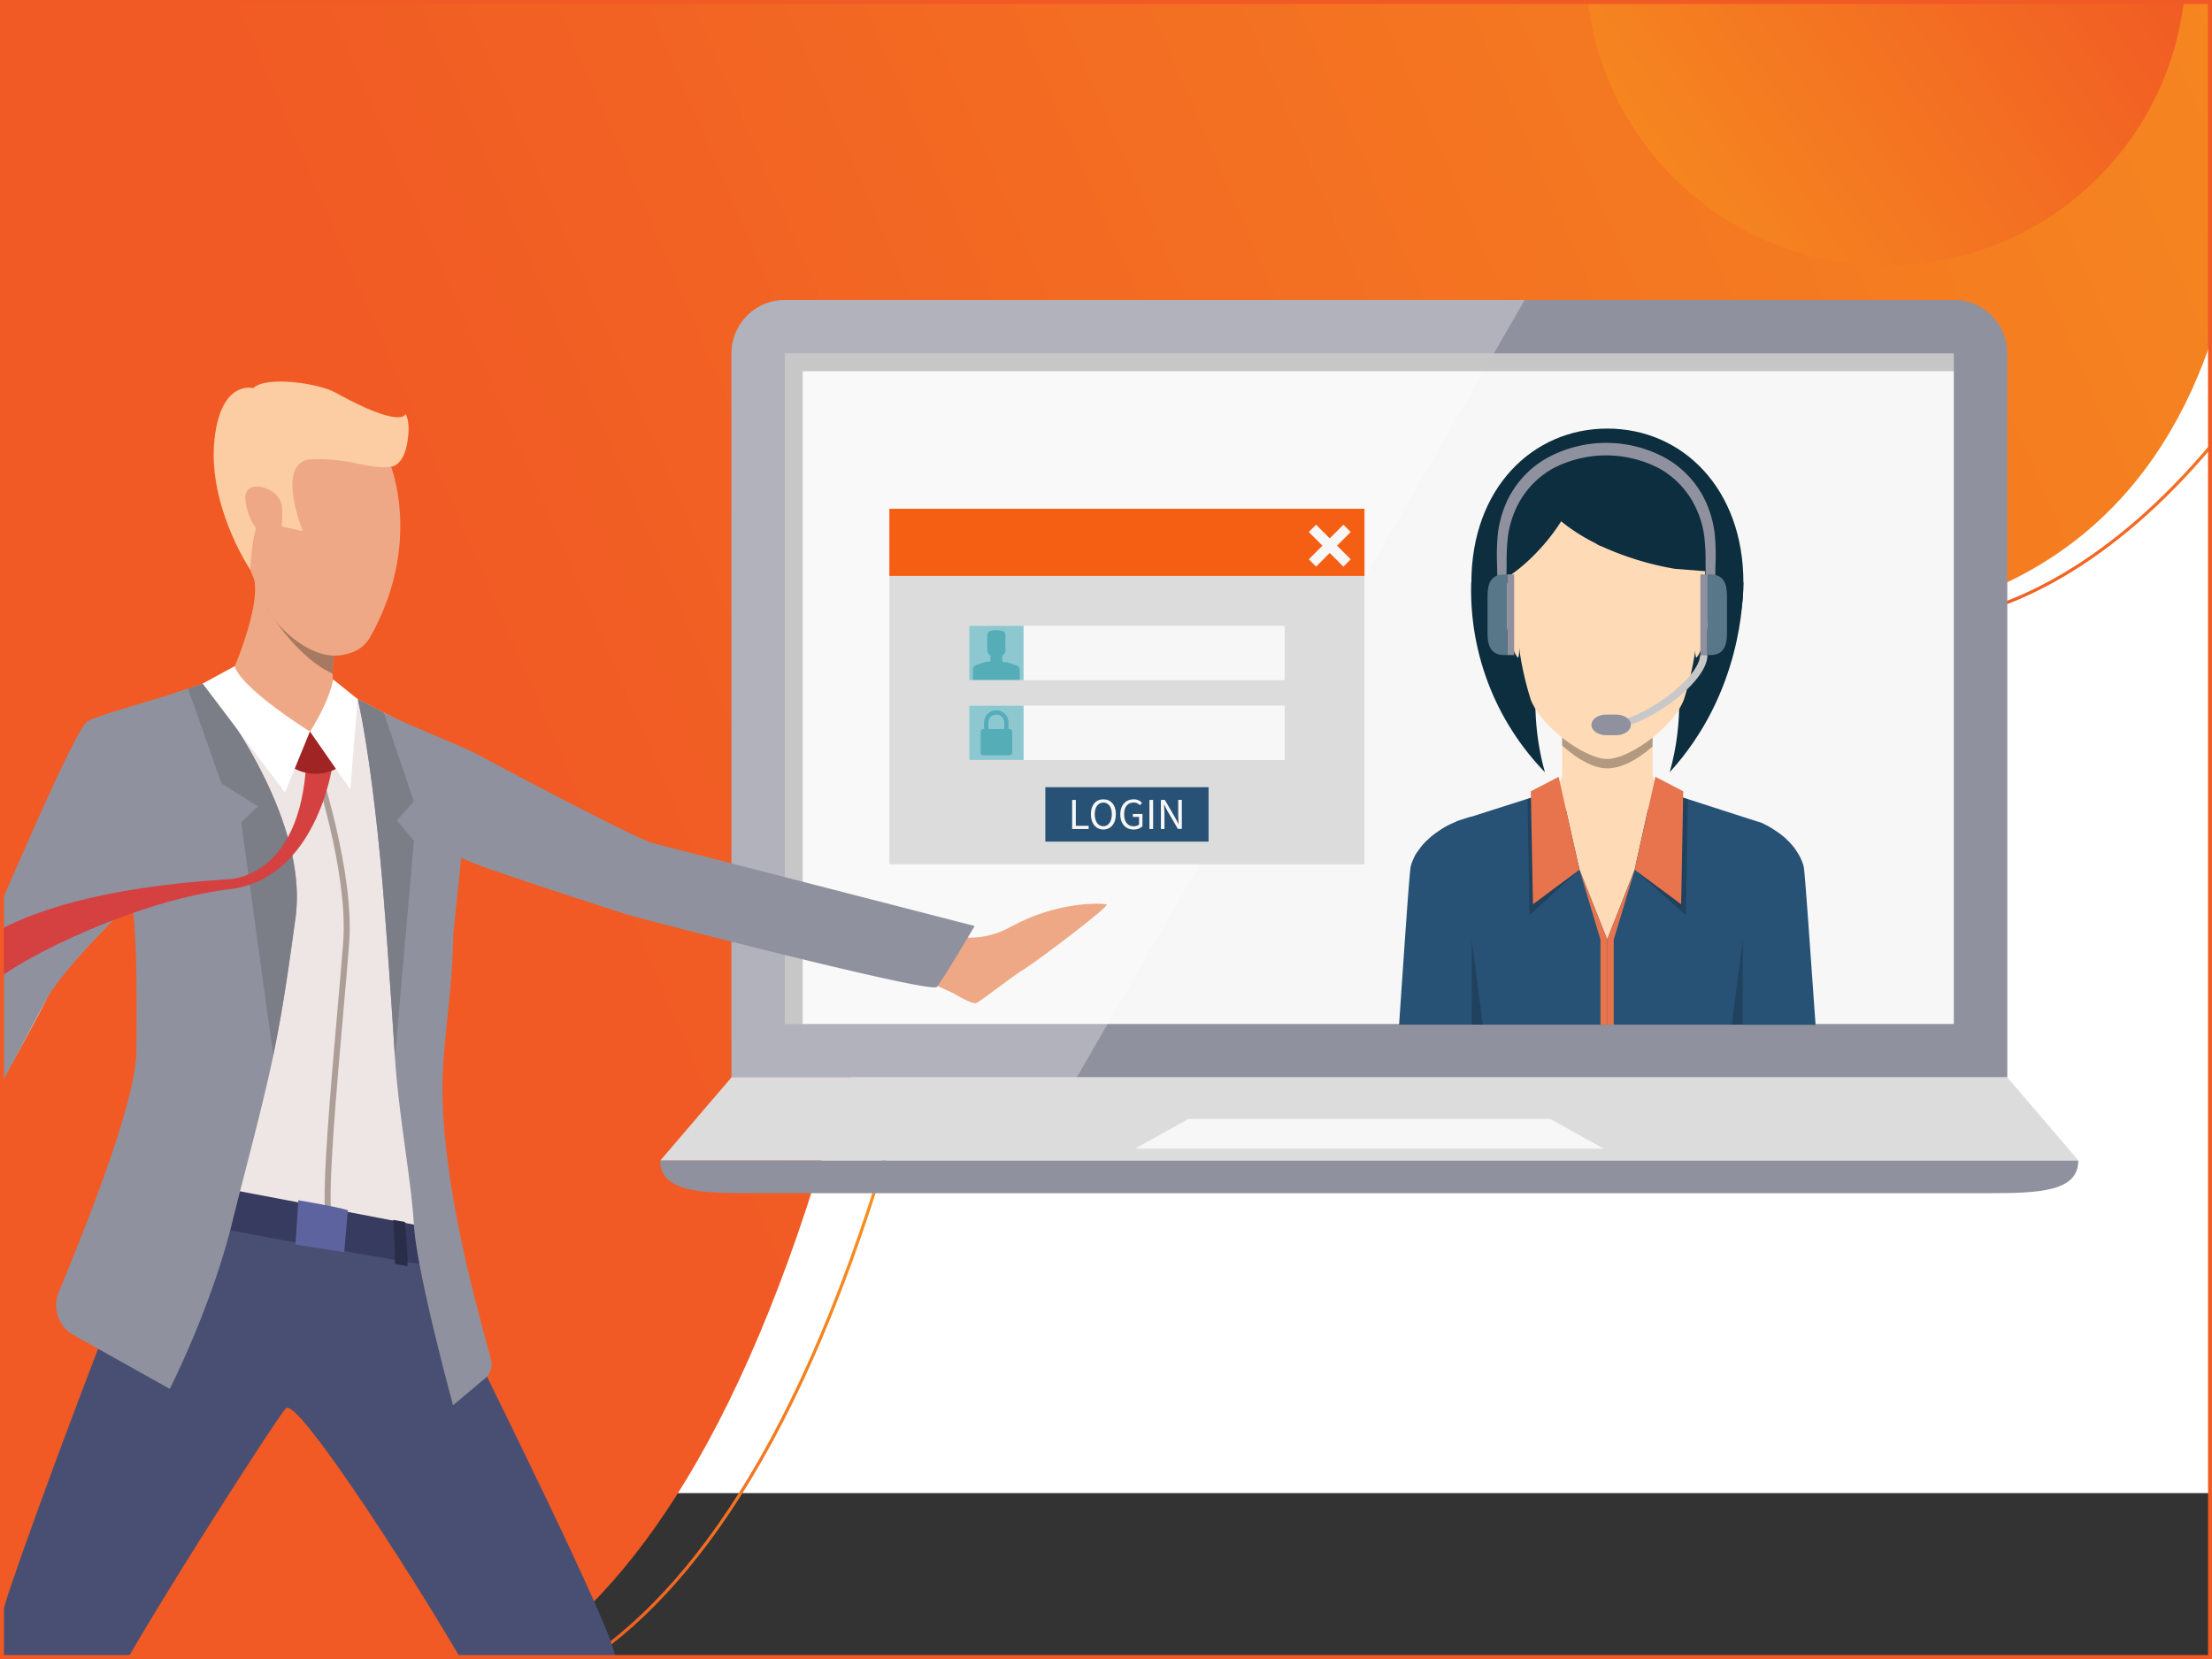<?xml version="1.0" encoding="UTF-8"?> <svg xmlns="http://www.w3.org/2000/svg" xmlns:xlink="http://www.w3.org/1999/xlink" id="Layer_1" data-name="Layer 1" viewBox="0 0 560 420"><rect x="0" y="0" width="560" height="420" fill="#333333" stroke="none"/> <defs> <style>.cls-1,.cls-4,.cls-5{fill:none;}.cls-11,.cls-2{fill:#fff;}.cls-3{clip-path:url(#clip-path);}.cls-4,.cls-5{stroke-miterlimit:10;stroke-width:0.79px;}.cls-4{stroke:url(#New_Gradient_Swatch);}.cls-5{stroke:url(#New_Gradient_Swatch-2);}.cls-6{fill:url(#New_Gradient_Swatch-3);}.cls-7{fill:url(#New_Gradient_Swatch-4);}.cls-8{fill:#90919e;}.cls-9{fill:#f7f7f7;}.cls-10{fill:#dcdcdc;}.cls-11,.cls-19{opacity:0.3;}.cls-12{opacity:0.2;}.cls-13{fill:#f55f13;}.cls-14{fill:#8dc8d0;}.cls-15{fill:#285275;}.cls-16{fill:#55adb8;}.cls-17{fill:#ffdab7;}.cls-18{fill:#0d2e3e;}.cls-20{fill:#e8744d;}.cls-21{fill:#587789;}.cls-22{fill:#c8c8c8;}.cls-23{fill:#eea885;}.cls-24{fill:#494f72;}.cls-25{fill:#ede6e4;}.cls-26{fill:#373b5f;}.cls-27{fill:#5e686d;}.cls-28{fill:#2a2d48;}.cls-29{fill:#a77960;}.cls-30{fill:#fccda2;}.cls-31{fill:#7b7d87;}.cls-32{fill:#ad9e98;}.cls-33{fill:#5c639f;}.cls-34{fill:#d54040;}.cls-35{fill:#a02424;}.cls-36{fill:#f15a24;}</style> <clipPath id="clip-path"> <rect class="cls-1" width="560" height="420"></rect> </clipPath> <linearGradient id="New_Gradient_Swatch" x1="242.85" y1="332.11" x2="123.14" y2="383.81" gradientUnits="userSpaceOnUse"> <stop offset="0" stop-color="#f7931e"></stop> <stop offset="0.99" stop-color="#f15a24"></stop> </linearGradient> <linearGradient id="New_Gradient_Swatch-2" x1="647.04" y1="27.55" x2="468.15" y2="104.81" xlink:href="#New_Gradient_Swatch"></linearGradient> <linearGradient id="New_Gradient_Swatch-3" x1="671.98" y1="-92.59" x2="111.77" y2="149.36" xlink:href="#New_Gradient_Swatch"></linearGradient> <linearGradient id="New_Gradient_Swatch-4" x1="390.63" y1="73.28" x2="541.24" y2="-29.41" xlink:href="#New_Gradient_Swatch"></linearGradient> </defs> <rect class="cls-2" width="560" height="378"></rect> <g class="cls-3"> <path class="cls-4" d="M224.72,290.9c-24.24,81.32-55,118.47-83.76,134.1"></path> <path class="cls-5" d="M623-27.29C597.43,86.12,541.4,149.78,490.88,157.17"></path> <path class="cls-6" d="M475,157.17C359.53,174,244.94,169.8,208.85,290.9c-24.24,81.32-55,118.47-83.75,134.1H-186.1V-3.37H566.73S590.49,140.29,475,157.17Z"></path> <path class="cls-7" d="M553.24-3.37a76,76,0,0,1-75.8,70.6,76,76,0,0,1-75.79-70.6Z"></path> <path class="cls-8" d="M508.18,89.51V272.77h-323V89.51a13.54,13.54,0,0,1,13.5-13.58h296A13.55,13.55,0,0,1,508.18,89.51Z"></path> <rect class="cls-9" x="198.69" y="89.48" width="295.95" height="169.76"></rect> <polygon class="cls-10" points="526.2 293.81 167.16 293.81 185.19 272.75 508.18 272.75 526.2 293.81"></polygon> <polygon class="cls-9" points="392.51 283.29 346.68 283.29 300.85 283.29 287.35 290.8 346.68 290.8 406.01 290.8 392.51 283.29"></polygon> <path class="cls-8" d="M503.67,302.07h-314c-12.45,0-22.53-.38-22.53-8.26h359C526.2,301.69,516.12,302.07,503.67,302.07Z"></path> <path class="cls-11" d="M386,75.93,272.6,272.77H185.18V89.51a13.54,13.54,0,0,1,13.5-13.58Z"></path> <polygon class="cls-12" points="203.21 93.98 494.65 93.98 494.65 89.48 198.69 89.48 198.69 259.24 203.21 259.24 203.21 93.98"></polygon> <rect class="cls-10" x="225.16" y="128.81" width="120.28" height="89.99"></rect> <rect class="cls-13" x="225.16" y="128.81" width="120.28" height="16.99"></rect> <rect class="cls-9" x="245.36" y="158.42" width="79.88" height="13.78"></rect> <rect class="cls-14" x="245.36" y="158.42" width="13.77" height="13.78"></rect> <rect class="cls-9" x="245.36" y="178.63" width="79.88" height="13.77"></rect> <rect class="cls-15" x="264.64" y="199.29" width="41.33" height="13.78"></rect> <path class="cls-16" d="M257.37,168.46l-1.48-.49-.34-.12-.79-.22-.08,0-.15,0-.23,0-.57-.15V166a3.67,3.67,0,0,0,.38-.32,2,2,0,0,0,.41-.69c0-.1,0-.46,0-.92,0-.75,0-1.77,0-2.5a7.25,7.25,0,0,0,0-.8c0-.41-.29-1-.6-1-.16,0-.36-.07-.56-.13a7.08,7.08,0,0,0-2.25,0l-.57.13c-.29.07-.58.63-.6,1,0,.15,0,.43,0,.8,0,.73,0,1.75,0,2.5,0,.46,0,.82.06.92a2.05,2.05,0,0,0,.39.69,3.5,3.5,0,0,0,.35.28v1.43l-.58.15-.24,0-.14,0-.07,0-.81.22-.34.12-1.46.49a1.22,1.22,0,0,0-.8,1.1v2.64h11.85v-2.64A1.21,1.21,0,0,0,257.37,168.46Z"></path> <path class="cls-9" d="M272.36,209.06v-6.55h-.93v7.36h4.18v-.81Z"></path> <path class="cls-9" d="M279.32,202.36c-1.86,0-3.15,1.42-3.15,3.77s1.29,3.87,3.15,3.87,3.18-1.47,3.18-3.87S281.19,202.36,279.32,202.36Zm0,6.82c-1.31,0-2.17-1.21-2.17-3.05s.86-2.95,2.17-2.95,2.16,1.13,2.16,2.95S280.62,209.18,279.32,209.18Z"></path> <path class="cls-9" d="M286.8,206.07v.74h1.57v1.94a2.1,2.1,0,0,1-1.35.43c-1.57,0-2.43-1.17-2.43-3.05s.93-2.95,2.43-2.95a2.05,2.05,0,0,1,1.57.68l.52-.6a2.7,2.7,0,0,0-2.09-.9c-2,0-3.4,1.45-3.4,3.82S285,210,286.94,210a3.27,3.27,0,0,0,2.29-.82v-3.11Z"></path> <path class="cls-9" d="M291,202.51v7.36h.93v-7.36Z"></path> <path class="cls-9" d="M298.28,202.51v3.78c0,.78.08,1.61.11,2.36h0l-.83-1.54-2.66-4.6h-1v7.36h.9V206c0-.78-.07-1.57-.12-2.31h.05l.78,1.53,2.69,4.63h1v-7.36Z"></path> <polygon class="cls-9" points="340.1 143.45 331.34 134.68 333.19 132.84 341.95 141.59 340.1 143.45"></polygon> <polygon class="cls-9" points="333.19 143.45 331.34 141.59 340.1 132.84 341.95 134.68 333.19 143.45"></polygon> <rect class="cls-14" x="245.36" y="178.63" width="13.78" height="13.77"></rect> <path class="cls-16" d="M255.54,184.56h-.23v-1.65a3.09,3.09,0,1,0-6.18,0v1.65H249a.75.75,0,0,0-.74.75v5.2a.72.72,0,0,0,.74.71h6.56a.72.72,0,0,0,.71-.71v-5.2A.76.76,0,0,0,255.54,184.56Zm-1.31,0h-4v-1.65a2,2,0,0,1,2-2,2,2,0,0,1,2,2Z"></path> <path class="cls-17" d="M428.19,203.61c-5.43-1.26-9.82-4.72-9.82-7.7V185.59H395.48v10.32c0,3-4.41,6.44-9.82,7.7-1.21.29,10,8.63,21.26,8.56C417.5,212.11,428.19,203.61,428.19,203.61Z"></path> <polygon class="cls-17" points="385.66 203.61 369.23 207.72 406.82 249.76 444.53 207.72 428.19 203.61 385.66 203.61"></polygon> <path class="cls-18" d="M372.5,147.5c0-23.79,15.42-39,34.42-39s34.45,15.18,34.45,39S426,165.38,406.92,165.38,372.5,171.32,372.5,147.5Z"></path> <path class="cls-18" d="M441.37,147.5c-.11,4.22-.37,27.92-18.66,48,7.21-25.25-3.87-51-3.87-51Z"></path> <path class="cls-18" d="M372.46,147.5a66.15,66.15,0,0,0,18.67,48c-7.22-25.25,3.85-51,3.85-51Z"></path> <path class="cls-19" d="M418.37,185.59V189c-4,3.48-8,5.52-11.45,5.52s-7.4-2.16-11.44-5.78v-3.14Z"></path> <path class="cls-17" d="M430.66,150.75c.84-1.81,1-3.32,2.29-3.38,2.1-.11-1.28,17.49-3.54,19.16C428.35,164.12,430.66,150.75,430.66,150.75Z"></path> <path class="cls-17" d="M383.09,150.75c-.84-1.81-1-3.32-2.28-3.38-2.11-.11,1.28,17.49,3.54,19.16C385.4,164.12,383.09,150.75,383.09,150.75Z"></path> <path class="cls-17" d="M430.6,155c-.4,3.22-.9,6.56-1.42,9.68a78.2,78.2,0,0,1-2.89,12.46c-2.73,7.08-13.87,15-19.37,15l-.16,0c-5.58-.13-16.48-8-19.22-15a79,79,0,0,1-2.9-12.76.5.5,0,0,0,0-.16c-1.7-10.14-3-22.42-2.66-25.64.54-4.94,1.18-20.67,24.8-20.75h.16c23.8,0,24.46,15.77,25,20.75C432.14,140.82,431.55,147.58,430.6,155Z"></path> <path class="cls-18" d="M433.72,144.77V124.88c-2.34-2-7-7.75-9.73-9.18H389.86a18.78,18.78,0,0,0-4,3.35c2.69,7.88,9.31,14.11,18.14,18.53a5.18,5.18,0,0,0,1.47.73A75.3,75.3,0,0,0,424,144Z"></path> <path class="cls-18" d="M392,116.94c15.52-.56,1.82,21.55-10.74,29.4C372,135.57,380.7,117.38,392,116.94Z"></path> <path class="cls-15" d="M441.09,259.43h18.55c-1.33-18.41-2.67-38.42-3-40a8.57,8.57,0,0,0-.77-2.09v-.07a16.67,16.67,0,0,0-1.26-2.1v-.07a22.34,22.34,0,0,0-1.68-2l-.21-.2a17.83,17.83,0,0,0-2.1-1.82c-.84-.63-1.75-1.19-2.66-1.76-.49-.27-.91-.48-1.33-.69A6.37,6.37,0,0,0,445,208h0c-.08,0-17.7-5.7-17.7-5.7l-1.2-.39-4.88-1.54-1.76-.55-1,3.77-.36,1.39h-.9l-1.2,5.39-2.17,9.8,0,0-6.95,17.67-7-17.7-1.68-7.34-.5-2.24-1.25-5.52h-.76l-.36-1.48-1-3.77-1.76.55-5,1.62-.83.26-14.22,4.53a.58.58,0,0,1-.14,0c-.52.13-3.43,1.1-3.43,1.1s-.32.14-.35.16h0c-.05,0-.05,0-.05.06h0a19.56,19.56,0,0,0-2.66,1.25,29.18,29.18,0,0,0-2.66,1.76,19.22,19.22,0,0,0-1.82,1.54c-.07.07-.21.14-.28.28a2,2,0,0,0-.55.56,6.68,6.68,0,0,0-1.19,1.47,1.06,1.06,0,0,0-.36.48,7.33,7.33,0,0,0-1.12,1.83v.07a8.57,8.57,0,0,0-.77,2.09c-.34,1.55-1.68,21.56-2.94,40h18.48v0h68.45Z"></path> <polygon class="cls-12" points="399.84 220.19 387.22 231.72 386.77 205.39 386.72 202.24 387.55 201.98 392.58 200.37 394.34 199.81 395.32 203.58 395.68 205.06 396.44 205.06 397.69 210.58 398.19 212.82 399.84 220.19"></polygon> <polygon class="cls-20" points="399.85 220.19 388.1 228.92 387.64 205.4 387.56 200.32 394.6 196.66 396.47 205.04 399.85 220.19"></polygon> <polygon class="cls-20" points="406.86 237.87 406.86 259.43 405.18 259.43 405.18 237.87 399.87 220.17 406.86 237.87"></polygon> <polygon class="cls-12" points="427.31 202.29 427.26 205.31 426.81 231.72 413.83 220.19 416.03 210.36 417.24 204.97 418.13 204.97 418.49 203.58 419.47 199.81 421.23 200.37 426.11 201.9 427.31 202.29"></polygon> <polygon class="cls-20" points="426.13 200.32 426.05 205.31 425.6 228.92 413.83 220.19 417.23 204.97 419.09 196.66 426.13 200.32"></polygon> <polygon class="cls-20" points="413.87 220.17 408.54 237.87 408.54 259.43 406.86 259.43 406.86 237.87 413.87 220.17"></polygon> <polygon class="cls-12" points="438.42 259.41 441.21 237.77 441.21 259.41 438.42 259.41"></polygon> <polygon class="cls-12" points="372.59 259.41 372.59 237.77 375.38 259.41 372.59 259.41"></polygon> <path class="cls-8" d="M432.12,157.73l-.33-14.93a55.49,55.49,0,0,0-.36-7.27,24.67,24.67,0,0,0-2-6.76,22.1,22.1,0,0,0-9.27-10.13,29.06,29.06,0,0,0-27.09,0,22.18,22.18,0,0,0-9.28,10.13,25,25,0,0,0-2,6.76,53.81,53.81,0,0,0-.36,7.27l-.33,14.93H379.3L379,142.8a56.26,56.26,0,0,1,.2-7.63,27.87,27.87,0,0,1,2-7.57A24.39,24.39,0,0,1,391.56,116a31.24,31.24,0,0,1,30.16,0,24.34,24.34,0,0,1,10.39,11.63,27.53,27.53,0,0,1,2,7.57,54.61,54.61,0,0,1,.19,7.63L434,157.73Z"></path> <path class="cls-21" d="M380.79,165.84c-3.36,0-4.2-2.41-4.2-5.38V150.8c0-3,.84-5.38,4.2-5.38h.81v20.42Z"></path> <rect class="cls-8" x="381.6" y="145.42" width="1.73" height="20.42"></rect> <path class="cls-21" d="M433,165.84c3.36,0,4.21-2.41,4.21-5.38V150.8c0-3-.85-5.38-4.21-5.38h-.81v20.42Z"></path> <rect class="cls-8" x="430.47" y="145.42" width="1.74" height="20.42"></rect> <path class="cls-22" d="M407.89,184.45v-1.87c7.75,0,22.51-11,22.51-16.74h1.87C432.27,173.09,416,184.45,407.89,184.45Z"></path> <path class="cls-8" d="M409.13,186.13h-2.49c-2.07,0-3.74-1.17-3.74-2.61s1.67-2.62,3.74-2.62h2.49c2.07,0,3.75,1.17,3.75,2.62S411.2,186.13,409.13,186.13Z"></path> <path class="cls-23" d="M228.74,246.07s10.48,4.19,12.82,5.52,4.65,2.57,5.56,2.35,9.42-7,12-8.49,22.27-16.23,21-16.51-12.28-.85-24.14,5.65-19.88-.59-24,.43S228.74,246.07,228.74,246.07Z"></path> <path class="cls-24" d="M109.43,320.55s38.15,76.14,45,94.46c6.38,17-.1,33.79-1.21,46.65-1.26,14.71-12.15,77.45-11.49,81.79s-23.13.84-23.13.84,9.58-100.1,3.18-114.88c-4.26-9.86-46.09-76.69-49.42-72.86s-40.25,61.66-45.32,73.13c-4.74,10.74-54.66,92.77-54.66,92.77s-12.95-1.69-21.33-10.23c0,0,45.93-90.7,50.3-106.3,2.22-7.94,22.49-63.47,37.26-99.2C46.45,287.83,109.43,320.55,109.43,320.55Z"></path> <path class="cls-25" d="M-36.81,303.34s8.41,9.15,12.54,8.59,32.37-51.26,36-58.9,21.52-24.71,21.52-24.71v.1c.38,1.69,5.54,25.18,5.23,36.34-.3,11.57,1.71,33.1,1.71,33.1l3.54.67,58.81,11.12,5.27,1s3.2-3.83,3.16-12.84c0-5.72-.2-16.5.56-26.45a.76.76,0,0,1,0-.15c0-.13,0-.26,0-.38a.76.76,0,0,1,0-.15c.44-5.46-2.66-10.28-1.46-14.17a54.27,54.27,0,0,0,1.91-21.27l1.38-21.66c.51,1.27,38.39,10.17,41.54,11.5s64.82,17.38,68.38,14.35c3.8-3.23-1.4-9.21-1.4-9.21L158,214.36l-34.67-20.53c-.47-.41-7.49-3.56-11.63-5.77-6.35-3.4-15.21-8-20.89-10.94l-5.58-2.87s-24.14-3.46-26-3.43A59.24,59.24,0,0,0,51.8,173c-8.38,2.74-21.1,7.33-23.72,9-3.83,2.48-31.35,55.73-33.72,59.48S-36.81,303.34-36.81,303.34Z"></path> <path class="cls-26" d="M107.87,310.64s1.48,1.95,1.56,9.91c0,0-64.12-10.55-70.79-13.83,0,0,.14-8.77,1.6-8.85S107.87,310.64,107.87,310.64Z"></path> <path class="cls-23" d="M59.45,168.63c-.28,10.13,19,16.59,19,16.59s8.67-9.89,6.76-11c-.75-.42-1-2-1-3.69a35.94,35.94,0,0,1,.32-4.58c.1-.72.17-1.18.17-1.18s-2.66-3.08-6-6.76c-5.93-6.45-14.12-14.73-14.28-11.6a3.34,3.34,0,0,0,0,.6C65.64,154.17,59.45,168.63,59.45,168.63Z"></path> <path class="cls-27" d="M54.89,300.11s-1.82,8.81-2,11.12l-3-.74s1.27-9.35,1.82-10.9Z"></path> <path class="cls-28" d="M102.53,309.35s.76,8.12.64,11.17L100,320s-.18-10.1-.49-11.17Z"></path> <path class="cls-29" d="M67.68,154.17h0c0,.06.81,1.34,2.15,3.19,2.83,3.93,8.19,10.4,14.43,13.2a35.94,35.94,0,0,1,.32-4.58,10.72,10.72,0,0,0,2-.15,60.37,60.37,0,0,0-4-6.43L78.7,158Z"></path> <path class="cls-23" d="M64.27,146.57c1.53,3.77,3,6.52,3.41,7.6h0a13.53,13.53,0,0,0,2.15,3.19c3.06,3.63,8.85,8.5,14.75,8.62a10.72,10.72,0,0,0,2-.15c2.41-.41,5.27-1.38,7-4.34,13.35-23.35,5.42-43.33,5.42-43.33s-33-11-38.68-1.21C56.25,123.84,60.7,137.72,64.27,146.57Z"></path> <path class="cls-30" d="M98.92,118.16s3.11,0,4.15-5.87-.42-7.46-.42-7.46-.88,3.9-17.79-5.47c-4.39-2.43-17.72-4.22-20.73-1.09,0,0-6.86-1.94-9.29,9.49-3.86,18.13,8.52,36.49,8.52,36.49s.45-11.94,3.16-13.4,4.8,2.42,4.8,2.42l5.34,1.21s-7.35-18,2.49-18.24S93.26,118.92,98.92,118.16Z"></path> <path class="cls-23" d="M71.4,128.5c-.27-5.28-9.68-7.74-9.31-2.2s4.81,11.06,7,11S71.6,132.53,71.4,128.5Z"></path> <path class="cls-8" d="M11.77,253c-4.09,7.42-29.79,57.14-33.92,57.7s-14.57-9.36-14.57-9.36S-8,245.24-5.64,241.48s29.89-57,33.72-59.48c2.22-1.44,11.64-4.94,19.57-7.64,1.45-.5,2.85-1,4.15-1.39,1.56,1.91,26.7,33.16,23,59.64-1.13,7.95-2.75,20.93-5.6,34.55-3,14.15-7.41,30.09-10.37,42.14-5.35,21.8-15.86,42.31-15.86,42.31L18.65,338a8.66,8.66,0,0,1-3.77-10.85c6.32-15.4,19-46.5,19.63-60.24,0,0,.57-31.07-1.22-38.56C33.29,228.36,16.46,244.51,11.77,253Z"></path> <path class="cls-8" d="M165.2,213.43l81.54,21s-7.08,12.07-9.55,15.43c-1.34,1.8-75.82-17.43-79.12-18.54-4.24-1.44-40.77-13-41.28-14.27l-2,19.1c-.33,17.24-3.13,29-2.73,42.39.79,25.85,9.52,55.15,12.24,65.66a4.67,4.67,0,0,1-1.53,4.77l-8.07,6.79s-9.21-33.68-9.92-45.71c-.68-11.62-3.82-27.3-4.8-42.48h0c-1.25-19.25-2.59-38.34-3.66-49.56-2.78-29.22-5.66-40.75-5.66-40.75l.16-.12,6.32,3.28c4.83,2.51,17.75,7.67,22.88,10.12C120,190.52,159.19,211.56,165.2,213.43Z"></path> <path class="cls-31" d="M56.06,198.33l9.27,5.82-4.26,4,8.09,59c2.85-13.62,4.47-26.6,5.6-34.55,3.74-26.48-21.4-57.73-23-59.64-1.3.42-2.7.89-4.15,1.39Z"></path> <path class="cls-31" d="M90.55,177s3,11.8,5.79,41c1.07,11.22,2.41,30.31,3.66,49.56l4.79-54.71-4.31-5.13,4.28-4.86-7.6-22.45-6.32-3.28Z"></path> <path class="cls-8" d="M47.65,174.36c-7.93,2.7-23.24,6.78-25.45,8.21-3.83,2.48-25.47,55.16-27.84,58.91Z"></path> <path class="cls-32" d="M82.38,308.1l1.51-.17c-.86-7.5,1.31-32.22,3.06-52.09.57-6.43,1.1-12.51,1.45-17.09,1.39-18.34-7.89-45.84-8-46.12l-1.43.49c.09.27,9.28,27.48,7.91,45.52-.35,4.57-.88,10.64-1.45,17.07C83.69,275.64,81.5,300.45,82.38,308.1Z"></path> <path class="cls-33" d="M75.53,303.86s9.44,1.58,12.54,2.51L87.16,317,74.8,315.07Z"></path> <path class="cls-34" d="M84.14,193.92s-4,28.62-26.09,31.21-52.34,16.6-61.52,25L-14.73,261l1-13.06s5.9-21.15,71.13-25.32c0,0,18.61.45,20.15-29.78C77.51,192.87,84.35,192.67,84.14,193.92Z"></path> <path class="cls-35" d="M85.75,194.26a11.3,11.3,0,0,1-11.49.15s2.73-8.93,4.15-9.19S86.51,192.64,85.75,194.26Z"></path> <path class="cls-2" d="M51.31,173.06l8.14-4.43s0,4.35,19,16.59l-6.3,15.39Z"></path> <path class="cls-2" d="M84.34,172s-.53,4.67-5.84,13.23l10.18,14.64L90.55,177Z"></path> </g> <path class="cls-36" d="M559,1V419H1V1H559m1-1H0V420H560V0Z"></path> </svg> 